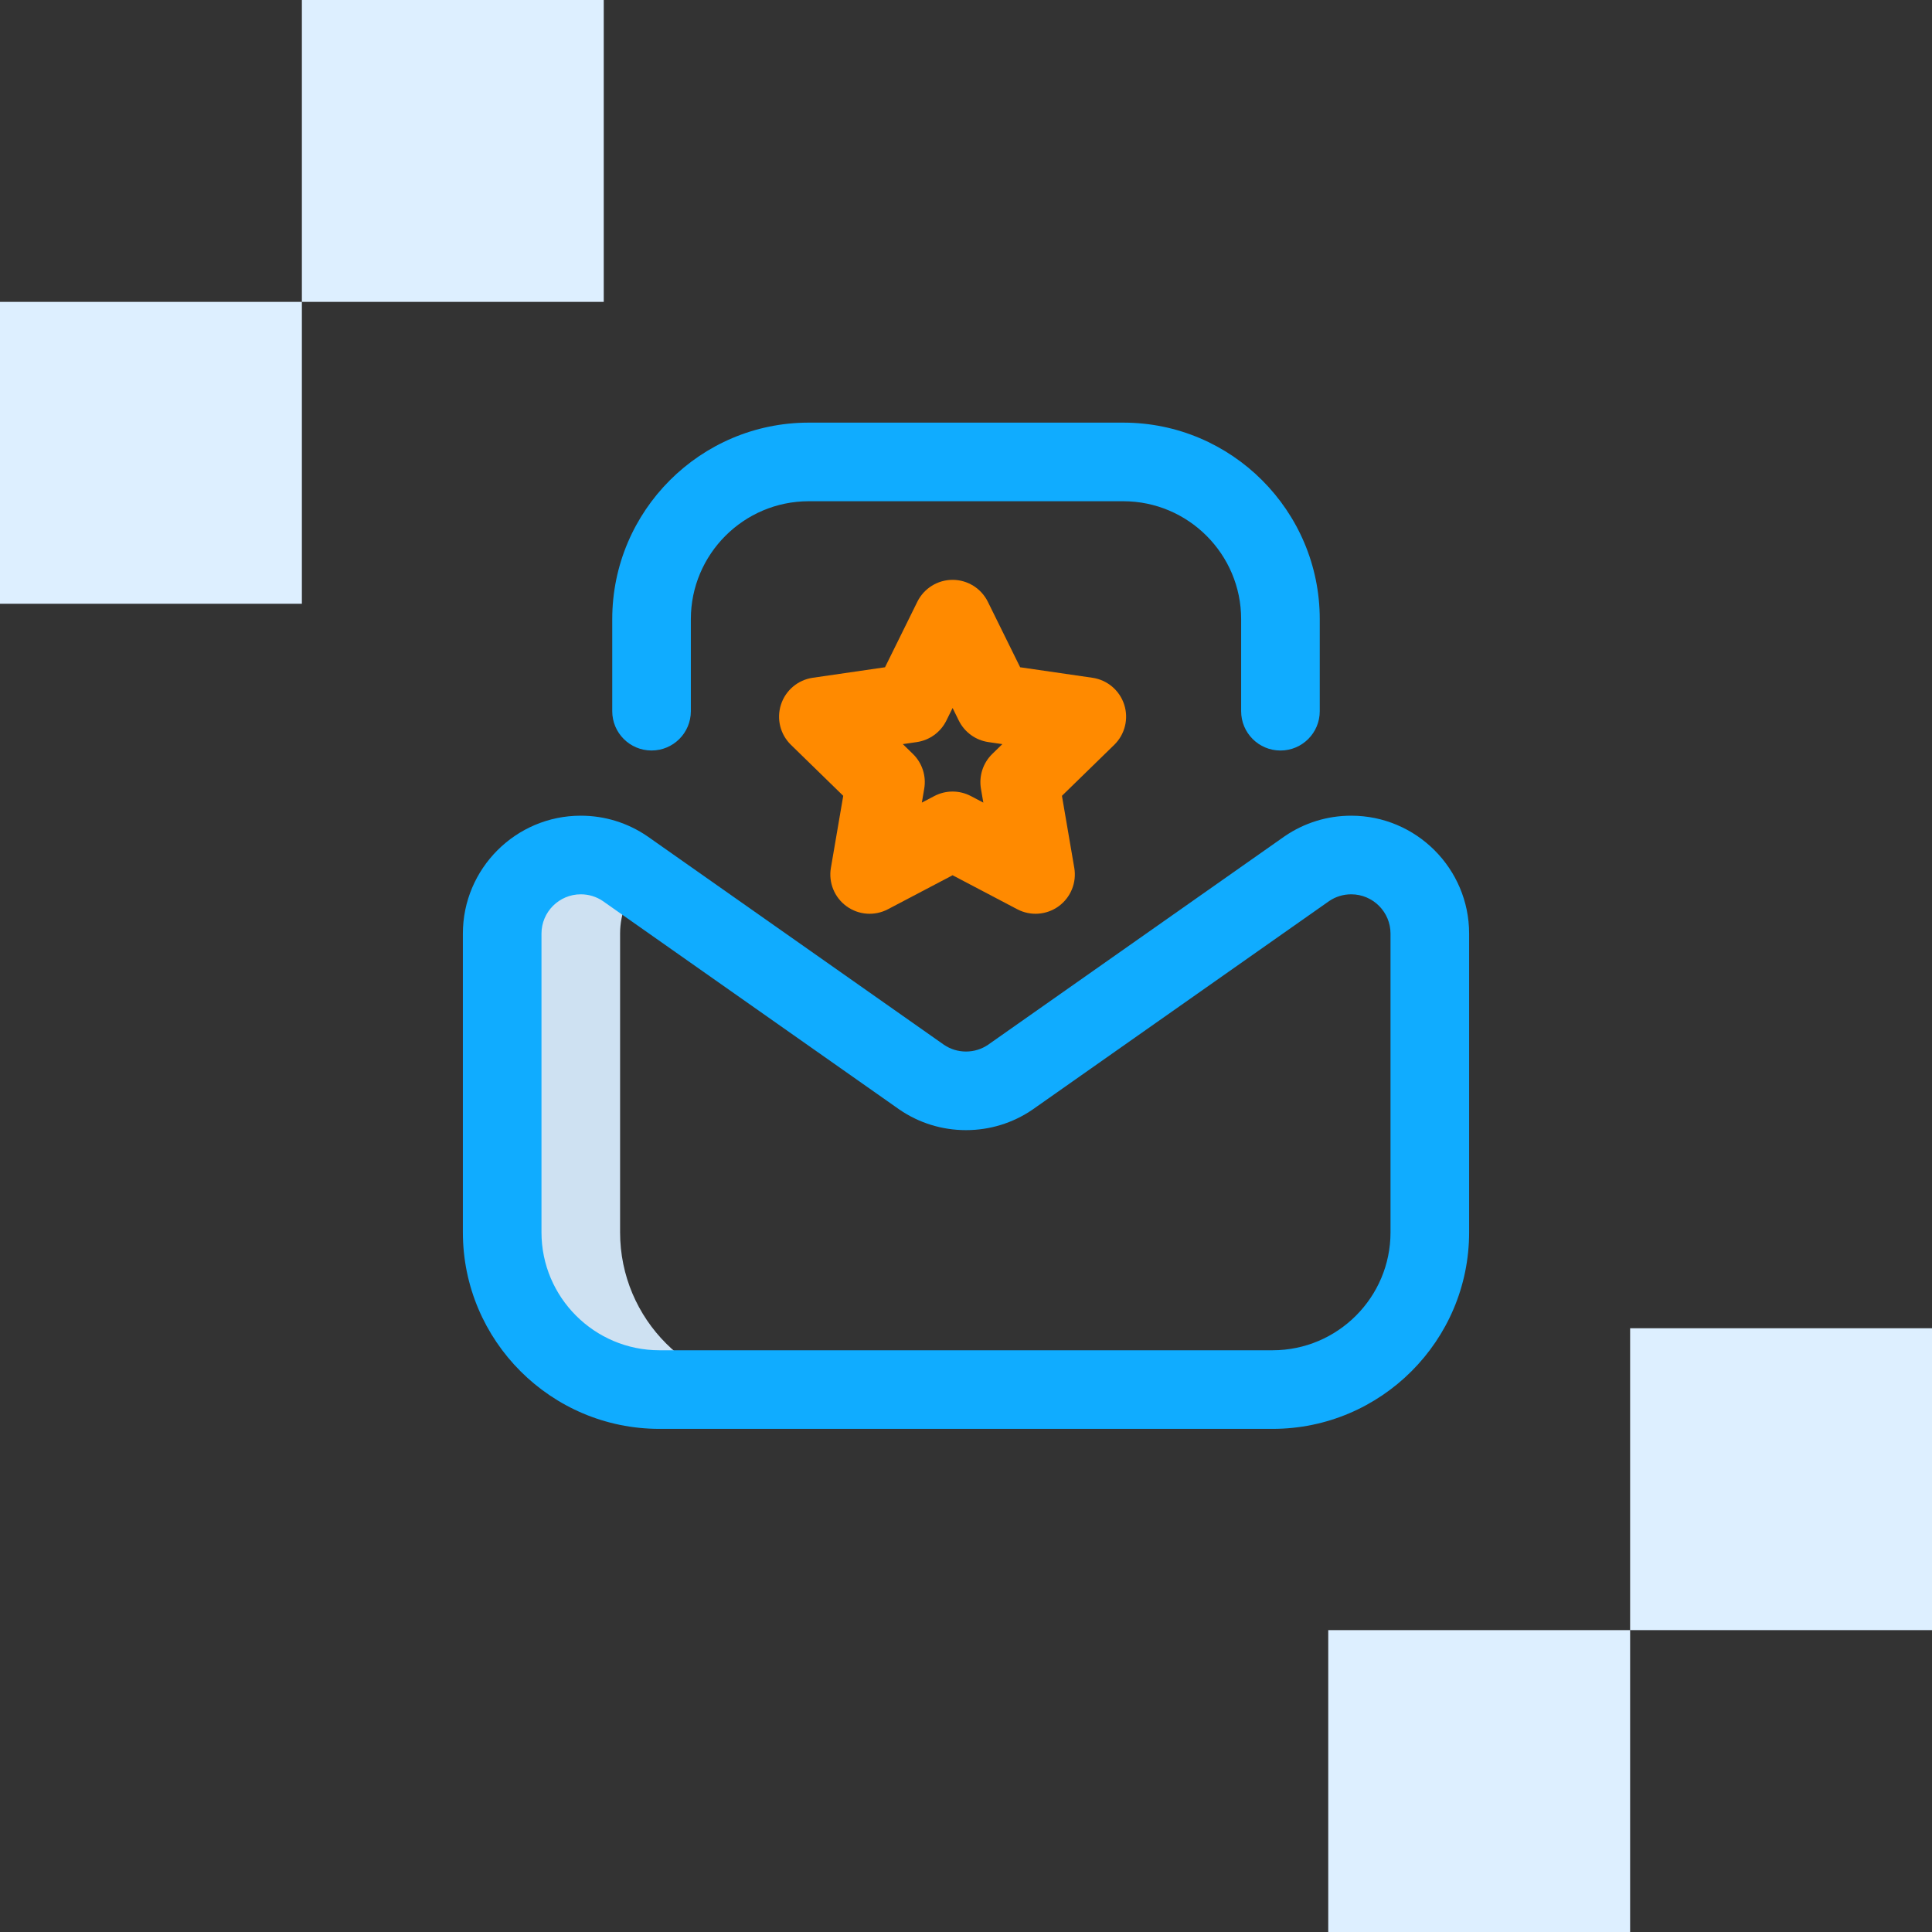 <svg width="96" height="96" viewBox="0 0 96 96" fill="none" xmlns="http://www.w3.org/2000/svg">
<rect x="0" y="0" width="96" height="96" fill="#333333" stroke="none"/>
<path d="M30.812 61.234V46.391C30.812 45.361 31.212 44.425 31.863 43.727L31.064 43.165C30.436 42.736 29.677 42.484 28.859 42.484C26.702 42.484 24.953 44.233 24.953 46.391V61.234C24.953 65.549 28.451 69.047 32.766 69.047H38.625C34.31 69.047 30.812 65.549 30.812 61.234Z" fill="#CEE1F2"/>
<path d="M38.807 35.008C38.577 35.715 38.768 36.491 39.301 37.01L41.9 39.544L41.287 43.121C41.161 43.854 41.462 44.595 42.064 45.032C42.665 45.469 43.462 45.526 44.12 45.18L47.334 43.491L50.547 45.18C51.21 45.529 52.007 45.465 52.603 45.032C53.205 44.595 53.506 43.854 53.38 43.121L52.767 39.544L55.366 37.01C55.898 36.491 56.09 35.715 55.86 35.008C55.631 34.301 55.019 33.785 54.284 33.678L50.691 33.156L49.085 29.901C48.756 29.235 48.077 28.812 47.334 28.812C46.59 28.812 45.911 29.235 45.582 29.901L43.976 33.156L40.383 33.678C39.648 33.785 39.036 34.301 38.807 35.008ZM45.553 36.874C46.19 36.782 46.74 36.382 47.024 35.806L47.334 35.179L47.643 35.806C47.928 36.382 48.477 36.782 49.114 36.874L49.806 36.975L49.305 37.463C48.845 37.912 48.635 38.558 48.743 39.192L48.861 39.881L48.242 39.556C47.673 39.257 46.994 39.257 46.425 39.556L45.806 39.881L45.924 39.192C46.033 38.558 45.823 37.912 45.362 37.463L44.861 36.975L45.553 36.874Z" fill="#FF8A00"/>
<path d="M32.766 71H63.234C68.619 71 73 66.619 73 61.234V46.391C73 43.16 70.371 40.531 67.141 40.531C65.954 40.531 64.81 40.885 63.833 41.554C63.826 41.558 49.093 51.916 49.093 51.916C48.77 52.135 48.393 52.25 48 52.25C47.607 52.25 47.23 52.135 46.907 51.916C46.907 51.916 32.174 41.559 32.168 41.554C31.191 40.885 30.047 40.531 28.859 40.531C25.628 40.531 23 43.16 23 46.391V61.234C23 66.619 27.381 71 32.766 71ZM26.906 46.391C26.906 45.314 27.782 44.438 28.859 44.438C29.252 44.438 29.63 44.553 29.952 44.771C44.77 55.188 44.677 55.123 44.692 55.134C45.669 55.803 46.813 56.156 48 56.156C49.187 56.156 50.331 55.803 51.308 55.134C51.324 55.123 50.755 55.523 66.048 44.771C66.37 44.553 66.748 44.438 67.141 44.438C68.218 44.438 69.094 45.314 69.094 46.391V61.234C69.094 64.465 66.465 67.094 63.234 67.094H32.766C29.535 67.094 26.906 64.465 26.906 61.234V46.391Z" fill="#10ACFF"/>
<path d="M63.625 37.293C64.704 37.293 65.578 36.418 65.578 35.34V30.766C65.578 25.381 61.197 21 55.812 21H40.188C34.803 21 30.422 25.381 30.422 30.766V35.339C30.422 36.418 31.296 37.292 32.375 37.292C33.454 37.292 34.328 36.418 34.328 35.339V30.766C34.328 27.535 36.957 24.906 40.188 24.906H55.812C59.043 24.906 61.672 27.535 61.672 30.766V35.34C61.672 36.418 62.546 37.293 63.625 37.293Z" fill="#10ACFF"/>
<rect x="15" width="15" height="15" fill="#DDEFFF"/>
<rect x="15" y="30" width="15" height="15" transform="rotate(-180 15 30)" fill="#DDEFFF"/>
<rect x="81" y="66" width="15" height="15" fill="#DDEFFF"/>
<rect x="81" y="96" width="15" height="15" transform="rotate(-180 81 96)" fill="#DDEFFF"/>
</svg>
